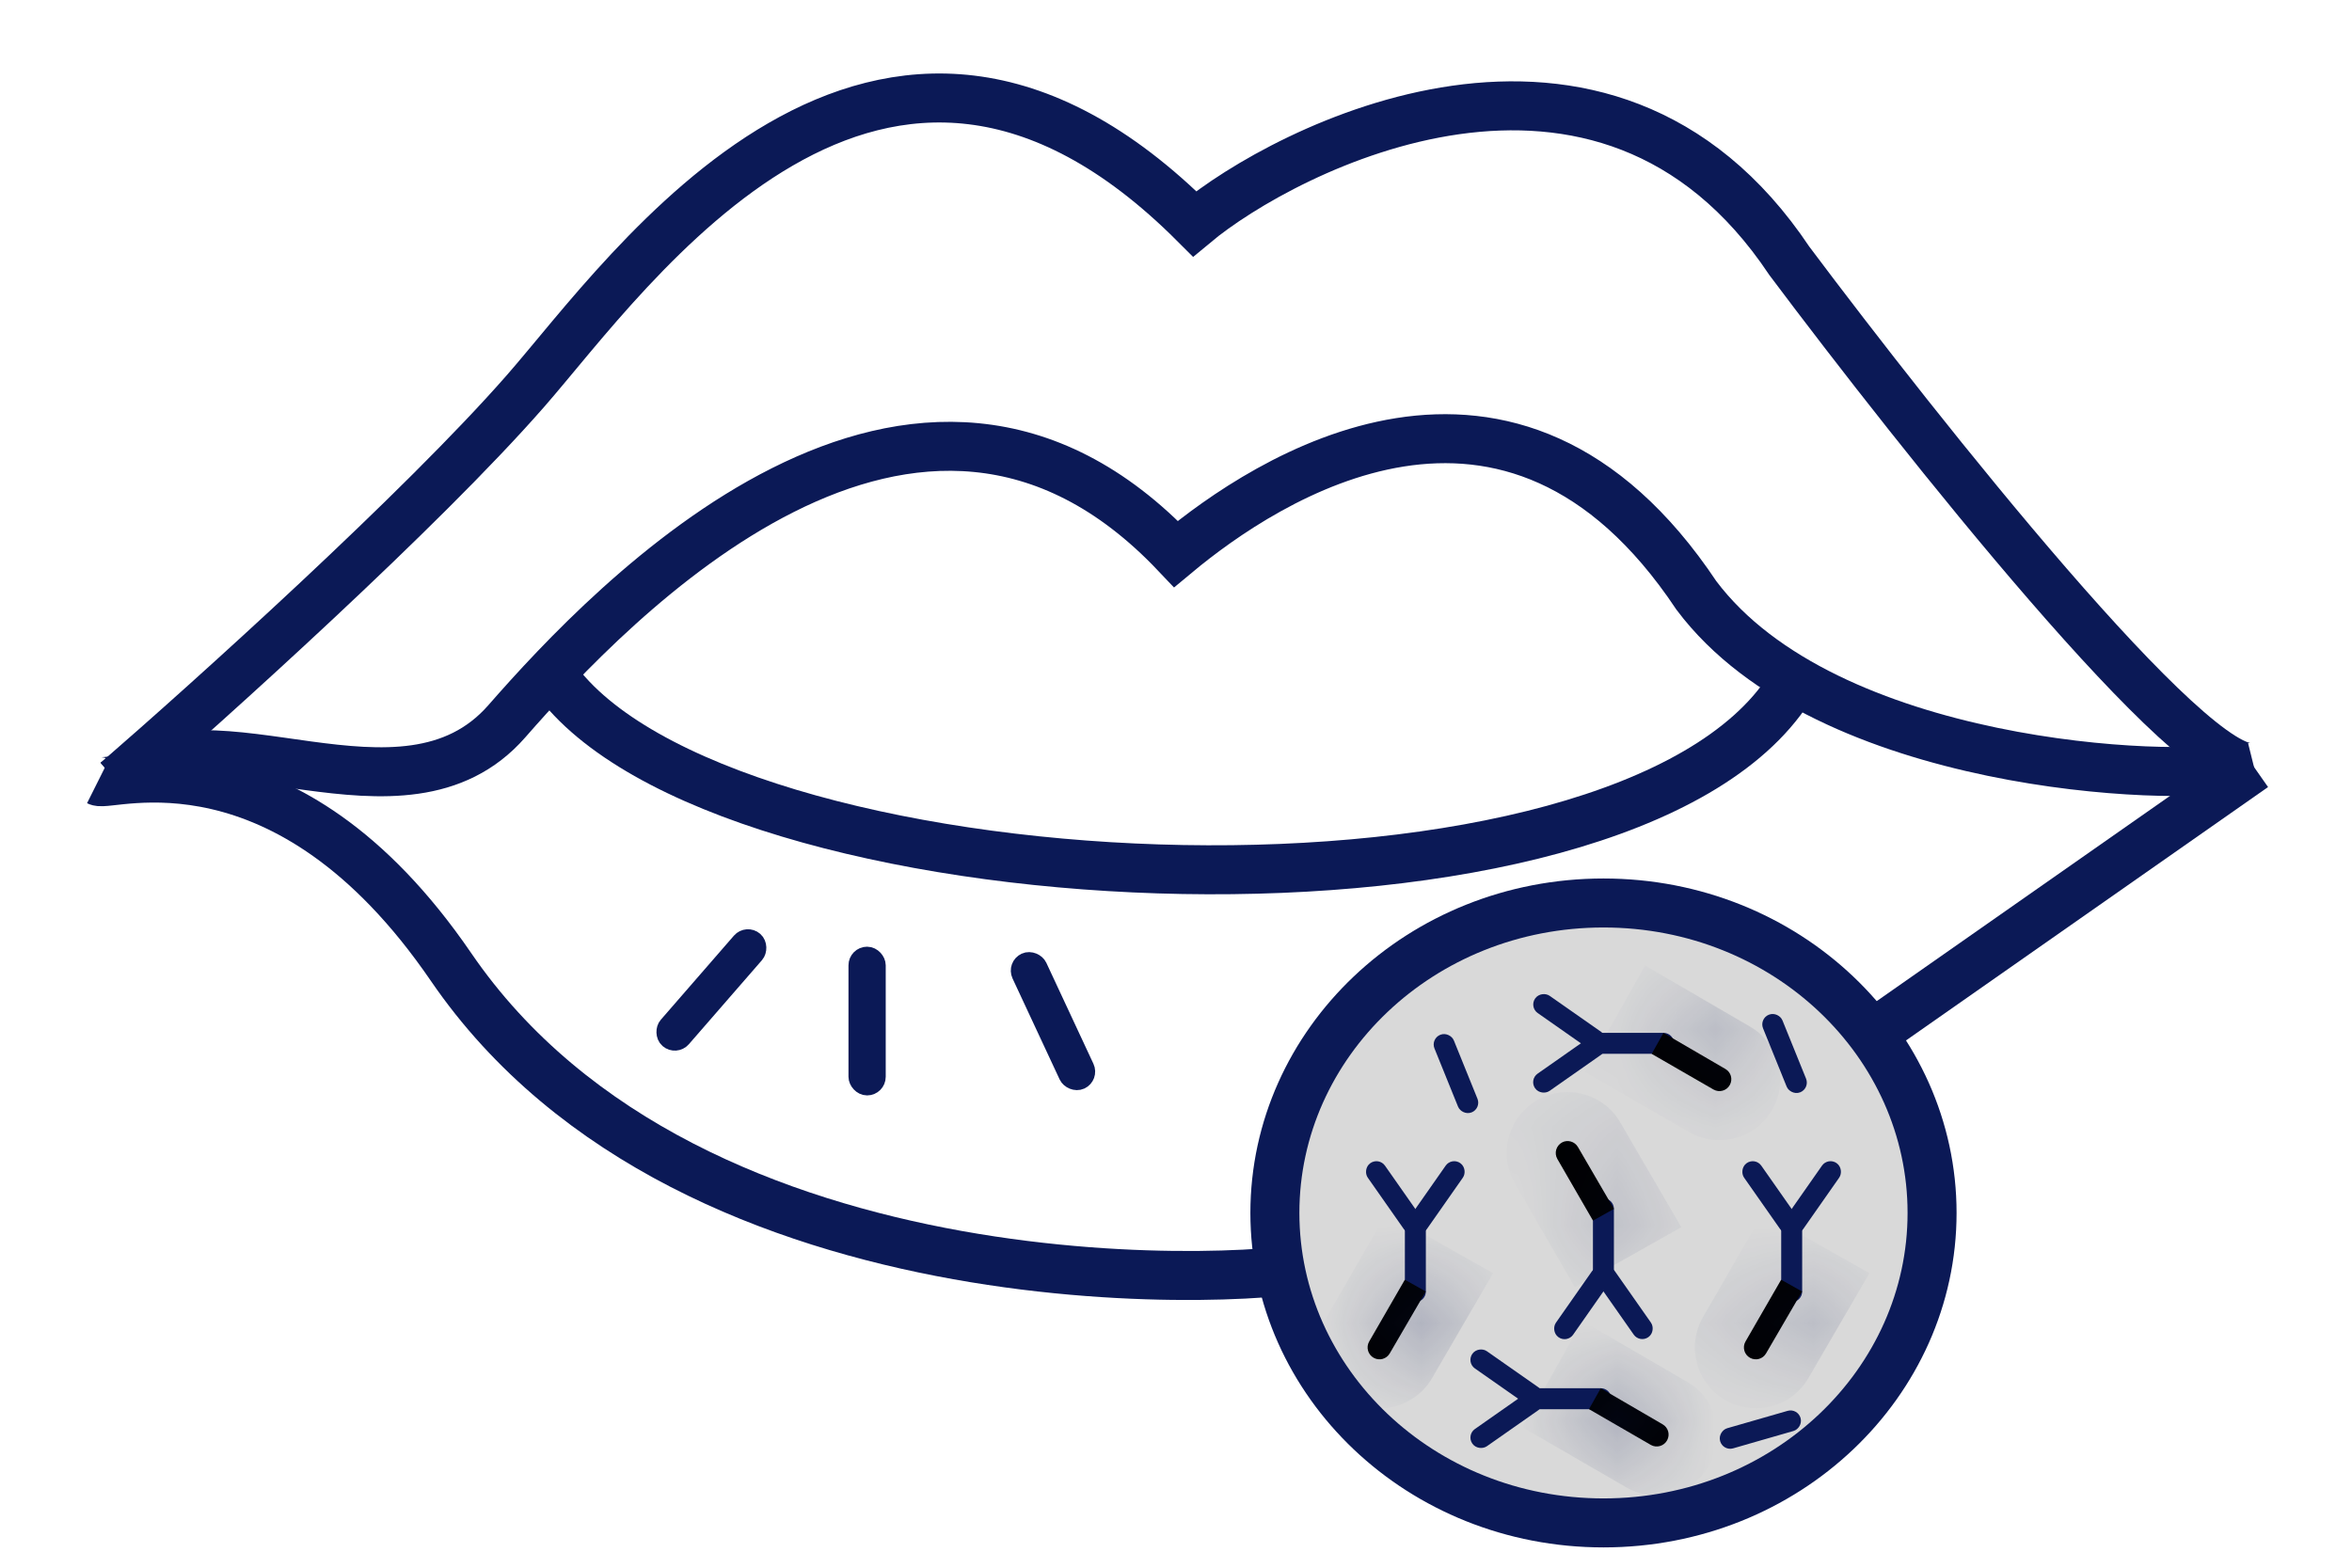 <svg xmlns="http://www.w3.org/2000/svg" fill="none" viewBox="0 0 24 16" height="16" width="24">
<path stroke-width="0.5" stroke="#0B1956" d="M1.19 7.974C2.138 7.152 4.3 5.205 5.362 3.991C6.424 2.777 8.966 -0.94 12.19 2.284C13.1 1.525 16.362 -0.181 18.259 2.663C19.586 4.433 22.393 7.979 23 7.828"></path>
<path stroke-width="0.5" stroke="#0B1956" d="M1.19 7.974C2.138 7.152 4.11 8.575 5.172 7.361C6.234 6.147 9.345 2.853 12 5.654C12.91 4.896 15.414 3.232 17.31 6.077C18.638 7.847 22.203 7.979 22.81 7.828"></path>
<path stroke-width="0.5" stroke="#0B1956" d="M5.741 7.025C7.638 9.301 16.552 9.681 18.259 7.025"></path>
<path stroke-width="0.5" stroke="#0B1956" d="M1 7.974C1.126 8.037 2.903 7.385 4.603 9.87C7.069 13.474 12.948 13.094 13.517 12.905"></path>
<path stroke-width="0.5" stroke="#0B1956" d="M23 7.828L19.207 10.483"></path>
<path stroke-width="0.5" stroke="#0B1956" fill="#D9D9D9" d="M19.715 12.379C19.715 14.114 18.227 15.543 16.362 15.543C14.497 15.543 13.009 14.114 13.009 12.379C13.009 10.645 14.497 9.216 16.362 9.216C18.227 9.216 19.715 10.645 19.715 12.379Z"></path>
<rect stroke-width="0.19" stroke="#0B1956" fill="black" transform="rotate(41 7.623 9.54)" rx="0.095" height="1.328" width="0.19" y="9.54" x="7.623"></rect>
<rect stroke-width="0.107" stroke="#0B1956" fill="black" transform="rotate(-22.045 14.667 10.631)" rx="0.053" height="0.747" width="0.107" y="10.631" x="14.667"></rect>
<rect stroke-width="0.107" stroke="#0B1956" fill="black" transform="rotate(-22.045 18.02 10.426)" rx="0.053" height="0.747" width="0.107" y="10.426" x="18.02"></rect>
<rect stroke-width="0.107" stroke="#0B1956" fill="black" transform="rotate(73.95 18.307 14.436)" rx="0.053" height="0.747" width="0.107" y="14.436" x="18.307"></rect>
<rect stroke-width="0.107" stroke="#0B1956" fill="black" rx="0.053" height="0.747" width="0.107" y="12.488" x="14.389"></rect>
<mask fill="white" id="path-12-inside-1_2710_22306">
<path d="M14.335 13.061L14.549 13.181L14.181 13.813C14.148 13.87 14.076 13.89 14.019 13.859C13.959 13.827 13.937 13.751 13.971 13.692L14.335 13.061Z"></path>
</mask>
<path fill="black" d="M14.335 13.061L14.549 13.181L14.181 13.813C14.148 13.87 14.076 13.89 14.019 13.859C13.959 13.827 13.937 13.751 13.971 13.692L14.335 13.061Z"></path>
<path mask="url(#path-12-inside-1_2710_22306)" fill="#0B1956" d="M14.335 13.061L14.581 12.625L14.149 12.383L13.902 12.811L14.335 13.061ZM14.549 13.181L14.981 13.432L15.236 12.994L14.794 12.745L14.549 13.181ZM14.09 13.497L14.303 13.617L14.794 12.745L14.581 12.625L14.09 13.497ZM14.117 12.93L13.749 13.562L14.613 14.065L14.981 13.432L14.117 12.93ZM14.404 13.942L14.768 13.311L13.902 12.811L13.538 13.442L14.404 13.942ZM14.255 13.418C14.444 13.519 14.511 13.756 14.404 13.942L13.538 13.442C13.363 13.745 13.473 14.134 13.783 14.3L14.255 13.418ZM13.749 13.562C13.851 13.385 14.075 13.322 14.255 13.418L13.783 14.3C14.078 14.458 14.445 14.354 14.613 14.065L13.749 13.562Z"></path>
<rect stroke-width="0.107" stroke="#0B1956" fill="black" transform="rotate(34.995 14.826 11.884)" rx="0.053" height="0.747" width="0.107" y="11.884" x="14.826"></rect>
<rect stroke-width="0.107" stroke="#0B1956" fill="black" transform="matrix(-0.819 0.574 0.574 0.819 14.005 11.831)" rx="0.053" height="0.747" width="0.107" y="0.074" x="-0.013"></rect>
<rect stroke-width="0.107" stroke="#0B1956" fill="black" rx="0.053" height="0.747" width="0.107" y="12.488" x="18.229"></rect>
<mask fill="white" id="path-17-inside-2_2710_22306">
<path d="M18.175 13.061L18.389 13.181L18.021 13.813C17.988 13.87 17.917 13.89 17.859 13.859C17.799 13.827 17.777 13.751 17.811 13.692L18.175 13.061Z"></path>
</mask>
<path fill="black" d="M18.175 13.061L18.389 13.181L18.021 13.813C17.988 13.87 17.917 13.89 17.859 13.859C17.799 13.827 17.777 13.751 17.811 13.692L18.175 13.061Z"></path>
<path mask="url(#path-17-inside-2_2710_22306)" fill="#0B1956" d="M18.175 13.061L18.421 12.625L17.99 12.383L17.742 12.811L18.175 13.061ZM18.389 13.181L18.821 13.432L19.076 12.994L18.634 12.745L18.389 13.181ZM17.93 13.497L18.144 13.617L18.634 12.745L18.421 12.625L17.93 13.497ZM17.957 12.93L17.589 13.562L18.453 14.065L18.821 13.432L17.957 12.93ZM18.244 13.942L18.608 13.311L17.742 12.811L17.378 13.442L18.244 13.942ZM18.095 13.418C18.284 13.519 18.351 13.756 18.244 13.942L17.378 13.442C17.203 13.745 17.314 14.134 17.623 14.3L18.095 13.418ZM17.589 13.562C17.691 13.385 17.915 13.322 18.095 13.418L17.623 14.3C17.918 14.458 18.285 14.354 18.453 14.065L17.589 13.562Z"></path>
<rect stroke-width="0.107" stroke="#0B1956" fill="black" transform="rotate(34.995 18.666 11.884)" rx="0.053" height="0.747" width="0.107" y="11.884" x="18.666"></rect>
<rect stroke-width="0.107" stroke="#0B1956" fill="black" transform="matrix(-0.819 0.574 0.574 0.819 17.845 11.831)" rx="0.053" height="0.747" width="0.107" y="0.074" x="-0.013"></rect>
<rect stroke-width="0.107" stroke="#0B1956" fill="black" transform="matrix(1 0 0 -1 16.255 12.978)" rx="0.053" height="0.747" width="0.107" y="-0.053" x="0.053"></rect>
<mask fill="white" id="path-22-inside-3_2710_22306">
<path d="M16.255 12.458L16.469 12.338L16.101 11.706C16.068 11.65 15.996 11.629 15.939 11.66C15.879 11.693 15.857 11.768 15.891 11.828L16.255 12.458Z"></path>
</mask>
<path fill="black" d="M16.255 12.458L16.469 12.338L16.101 11.706C16.068 11.65 15.996 11.629 15.939 11.66C15.879 11.693 15.857 11.768 15.891 11.828L16.255 12.458Z"></path>
<path mask="url(#path-22-inside-3_2710_22306)" fill="#0B1956" d="M16.255 12.458L16.5 12.894L16.07 13.136L15.822 12.708L16.255 12.458ZM16.469 12.338L16.901 12.087L17.156 12.525L16.714 12.774L16.469 12.338ZM16.01 12.023L16.224 11.902L16.714 12.774L16.5 12.894L16.01 12.023ZM16.037 12.59L15.669 11.957L16.533 11.455L16.901 12.087L16.037 12.59ZM16.324 11.578L16.688 12.208L15.822 12.708L15.458 12.078L16.324 11.578ZM16.175 12.101C16.364 12 16.431 11.763 16.324 11.578L15.458 12.078C15.283 11.774 15.394 11.385 15.703 11.22L16.175 12.101ZM15.669 11.957C15.771 12.134 15.995 12.197 16.175 12.101L15.703 11.22C15.998 11.062 16.365 11.165 16.533 11.455L15.669 11.957Z"></path>
<rect stroke-width="0.107" stroke="#0B1956" fill="black" transform="matrix(0.819 -0.574 -0.574 -0.819 16.692 13.581)" rx="0.053" height="0.747" width="0.107" y="-0.074" x="0.013"></rect>
<rect stroke-width="0.107" stroke="#0B1956" fill="black" transform="rotate(-145.005 15.978 13.635)" rx="0.053" height="0.747" width="0.107" y="13.635" x="15.978"></rect>
<rect stroke-width="0.107" stroke="#0B1956" fill="black" transform="rotate(-90 15.641 14.329)" rx="0.053" height="0.747" width="0.107" y="14.329" x="15.641"></rect>
<mask fill="white" id="path-27-inside-4_2710_22306">
<path d="M16.214 14.382L16.334 14.169L16.966 14.537C17.023 14.57 17.043 14.641 17.012 14.699C16.98 14.759 16.904 14.781 16.845 14.747L16.214 14.382Z"></path>
</mask>
<path fill="black" d="M16.214 14.382L16.334 14.169L16.966 14.537C17.023 14.57 17.043 14.641 17.012 14.699C16.98 14.759 16.904 14.781 16.845 14.747L16.214 14.382Z"></path>
<path mask="url(#path-27-inside-4_2710_22306)" fill="#0B1956" d="M16.214 14.382L15.778 14.137L15.536 14.568L15.964 14.815L16.214 14.382ZM16.334 14.169L16.585 13.737L16.147 13.482L15.898 13.924L16.334 14.169ZM16.65 14.627L16.77 14.414L15.898 13.924L15.778 14.137L16.65 14.627ZM16.083 14.601L16.715 14.969L17.218 14.105L16.585 13.737L16.083 14.601ZM17.095 14.314L16.464 13.949L15.964 14.815L16.595 15.18L17.095 14.314ZM16.571 14.463C16.672 14.274 16.91 14.207 17.095 14.314L16.595 15.18C16.898 15.355 17.287 15.244 17.453 14.935L16.571 14.463ZM16.715 14.969C16.538 14.867 16.475 14.643 16.571 14.463L17.453 14.935C17.611 14.64 17.507 14.273 17.218 14.105L16.715 14.969Z"></path>
<rect stroke-width="0.107" stroke="#0B1956" fill="black" transform="rotate(-55.005 15.037 13.892)" rx="0.053" height="0.747" width="0.107" y="13.892" x="15.037"></rect>
<rect stroke-width="0.107" stroke="#0B1956" fill="black" transform="matrix(0.574 0.819 0.819 -0.574 14.984 14.606)" rx="0.053" height="0.747" width="0.107" y="0.013" x="0.074"></rect>
<rect stroke-width="0.107" stroke="#0B1956" fill="black" transform="rotate(-90 16.281 10.702)" rx="0.053" height="0.747" width="0.107" y="10.702" x="16.281"></rect>
<mask fill="white" id="path-32-inside-5_2710_22306">
<path d="M16.854 10.756L16.974 10.542L17.606 10.91C17.663 10.943 17.683 11.014 17.652 11.072C17.62 11.132 17.544 11.154 17.485 11.12L16.854 10.756Z"></path>
</mask>
<path fill="black" d="M16.854 10.756L16.974 10.542L17.606 10.91C17.663 10.943 17.683 11.014 17.652 11.072C17.62 11.132 17.544 11.154 17.485 11.12L16.854 10.756Z"></path>
<path mask="url(#path-32-inside-5_2710_22306)" fill="#0B1956" d="M16.854 10.756L16.418 10.51L16.176 10.941L16.604 11.189L16.854 10.756ZM16.974 10.542L17.226 10.11L16.787 9.855L16.538 10.297L16.974 10.542ZM17.29 11.001L17.41 10.787L16.538 10.297L16.418 10.51L17.29 11.001ZM16.723 10.974L17.355 11.342L17.858 10.478L17.226 10.11L16.723 10.974ZM17.735 10.687L17.104 10.323L16.604 11.189L17.235 11.553L17.735 10.687ZM17.211 10.836C17.312 10.647 17.549 10.58 17.735 10.687L17.235 11.553C17.538 11.728 17.927 11.617 18.093 11.308L17.211 10.836ZM17.355 11.342C17.178 11.24 17.115 11.016 17.211 10.836L18.093 11.308C18.251 11.013 18.147 10.646 17.858 10.478L17.355 11.342Z"></path>
<rect stroke-width="0.107" stroke="#0B1956" fill="black" transform="rotate(-55.005 15.678 10.265)" rx="0.053" height="0.747" width="0.107" y="10.265" x="15.678"></rect>
<rect stroke-width="0.107" stroke="#0B1956" fill="black" transform="matrix(0.574 0.819 0.819 -0.574 15.624 10.979)" rx="0.053" height="0.747" width="0.107" y="0.013" x="0.074"></rect>
<rect stroke-width="0.19" stroke="#0B1956" fill="black" transform="rotate(180 8.943 11.085)" rx="0.095" height="1.328" width="0.19" y="11.085" x="8.943"></rect>
<rect stroke-width="0.19" stroke="#0B1956" fill="black" transform="rotate(-25 10.378 9.86)" rx="0.095" height="1.328" width="0.19" y="9.86" x="10.378"></rect>
</svg>
